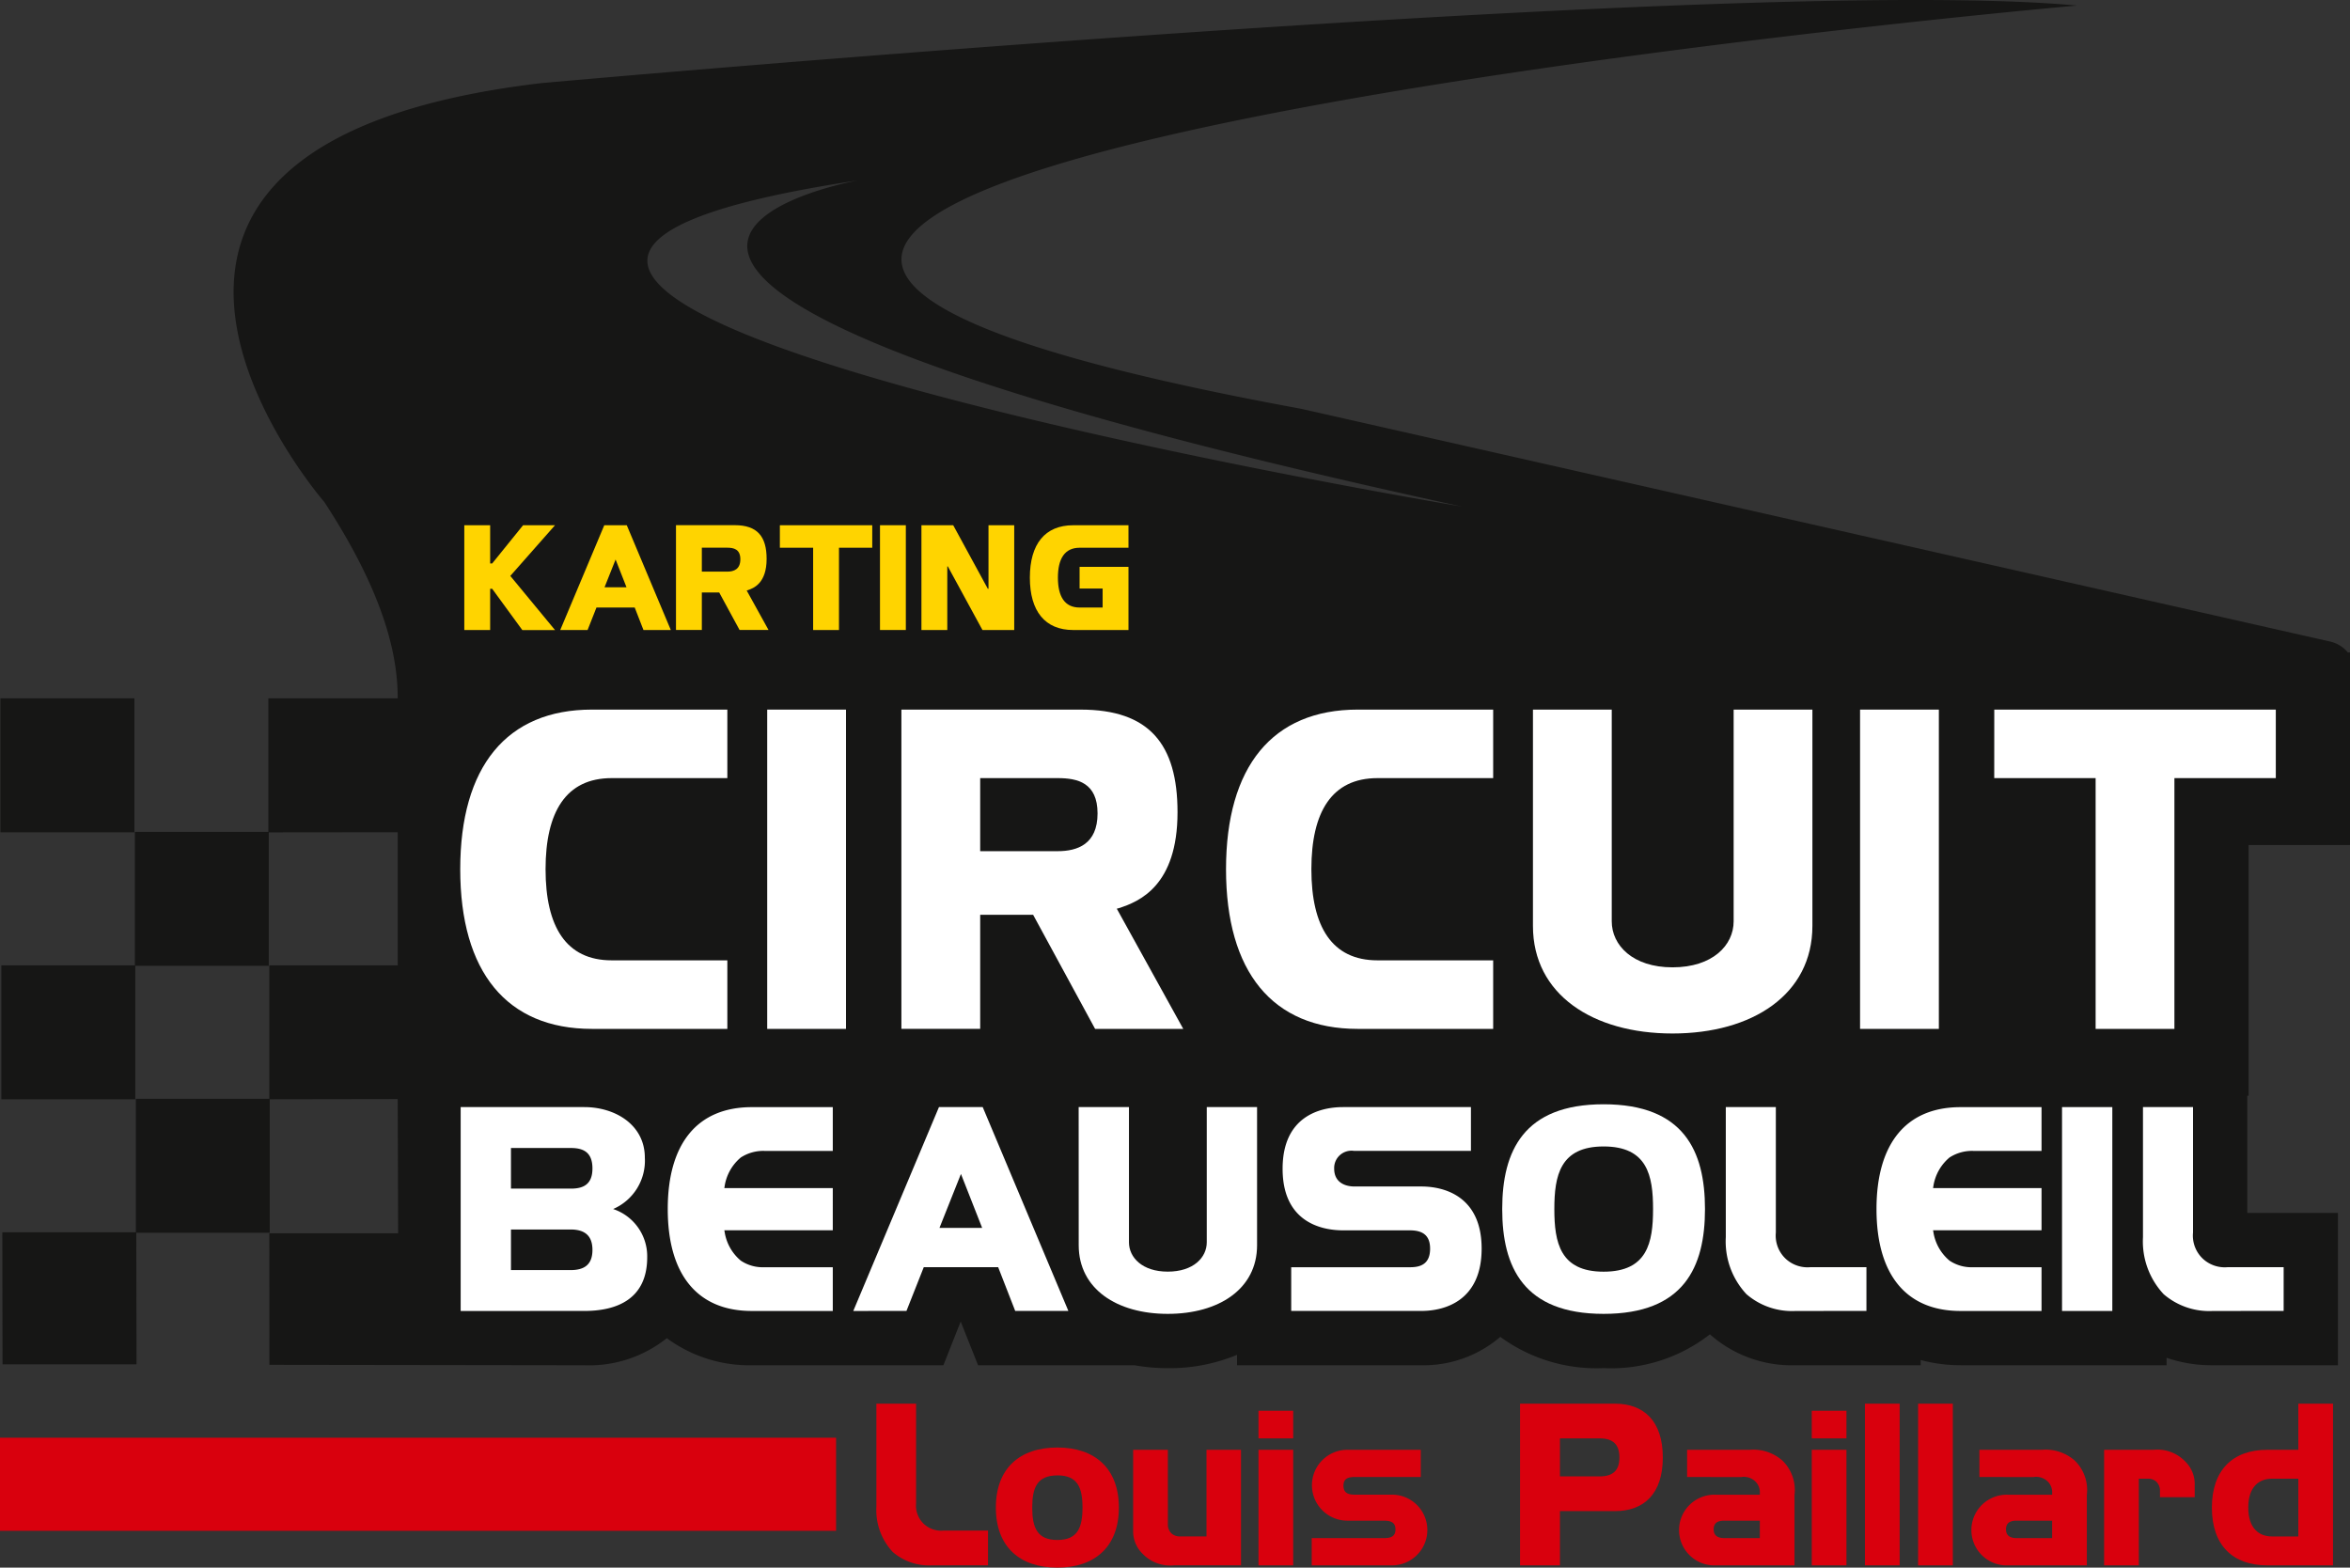 <?xml version="1.0" encoding="UTF-8"?> <svg xmlns="http://www.w3.org/2000/svg" width="190.059" height="126.776" viewBox="0 0 190.059 126.776"><rect x="0" y="0" width="190.059" height="126.776" fill="#333333" stroke="none"/><g id="Groupe_24" data-name="Groupe 24" transform="translate(-192.145 -99.985)"><g id="Groupe_17" data-name="Groupe 17" transform="translate(192.18 99.985)"><path id="Tracé_369" data-name="Tracé 369" d="M374.122,188.6V168.325h8.2V152.748h-.177a2.614,2.614,0,0,0-1.433-.88l-83.2-18.819c-99.631-18.281,62.719-32.614,62.719-32.614-26.769-2.506-124.185,6.272-124.185,6.272-42.649,5.018-17.561,33.868-17.561,33.868,3.891,5.95,5.962,11.225,5.94,15.887h-10.46v10.8H203.17v10.794h-10.8v10.833h10.834V178.092H214V167.3l10.428-.011v10.766H214.043v10.794H203.249v10.795h-10.8l.016,10.677h10.838l-.019-10.638h10.793V188.885l10.349-.017.035,10.853H214.043l.005,10.641,25.47.035a10.068,10.068,0,0,0,6.673-2.192,11.263,11.263,0,0,0,6.874,2.192h15.493l1.4-3.538,1.406,3.538h12.652a15.581,15.581,0,0,0,2.69.234,14.215,14.215,0,0,0,5.6-1.078v.844h14.921A9.551,9.551,0,0,0,313.6,208.1a13.169,13.169,0,0,0,8.352,2.527,12.982,12.982,0,0,0,8.6-2.733l0,0a9.968,9.968,0,0,0,6.938,2.5H347.6v-.421a12.438,12.438,0,0,0,3.222.421h16.663v-.6a11.268,11.268,0,0,0,3.749.6h10.111V198.078h-7.332V188.6ZM261.67,114.57S221.7,121.658,310.5,140.953C310.5,140.953,204.18,123.233,261.67,114.57Z" transform="translate(-192.296 -99.985)" fill="#161615"></path><rect id="Rectangle_1118" data-name="Rectangle 1118" width="10.834" height="10.834" transform="translate(0 56.477)" fill="#161615"></rect></g><g id="Groupe_19" data-name="Groupe 19" transform="translate(263.025 213.503)"><g id="Groupe_18" data-name="Groupe 18"><path id="Tracé_370" data-name="Tracé 370" d="M339.931,342.562a4.483,4.483,0,0,1-3.16-1.076,4.96,4.96,0,0,1-1.328-3.664v-8.335h3.21v8.05a2.036,2.036,0,0,0,.672,1.714,2.061,2.061,0,0,0,1.547.5h3.6v2.808Z" transform="translate(-335.444 -329.487)" fill="#d9000d"></path><path id="Tracé_371" data-name="Tracé 371" d="M354.978,341.512c0-3.177,1.933-4.857,4.974-4.857,3.025,0,4.974,1.681,4.974,4.857s-1.949,4.856-4.974,4.856C356.911,346.368,354.978,344.688,354.978,341.512Zm4.974-2.6c-1.63,0-2.033.974-2.033,2.6s.4,2.621,2.033,2.621,2.033-.992,2.033-2.621S361.583,338.908,359.952,338.908Z" transform="translate(-345.316 -333.11)" fill="#d9000d"></path><path id="Tracé_372" data-name="Tracé 372" d="M380.238,343.062a.962.962,0,0,0,.3.738,1,1,0,0,0,.672.235h2.151v-7.007h2.79v9.344h-5.411a3.085,3.085,0,0,1-2.521-.909,2.544,2.544,0,0,1-.79-1.931v-6.5h2.806Z" transform="translate(-356.664 -333.299)" fill="#d9000d"></path><path id="Tracé_373" data-name="Tracé 373" d="M400.724,332.878h-2.807v-2.235h2.807Zm0,10.268h-2.807V333.8h2.807Z" transform="translate(-367.016 -330.071)" fill="#d9000d"></path><path id="Tracé_374" data-name="Tracé 374" d="M409.555,342.76a2.866,2.866,0,1,1,0-5.731h5.882v2.2h-5.328c-.538,0-.924.118-.924.706s.387.723.924.723h2.908a2.859,2.859,0,1,1,0,5.715h-6.4v-2.2h5.832c.538,0,.941-.118.941-.706s-.4-.705-.941-.705Z" transform="translate(-371.411 -333.299)" fill="#d9000d"></path><path id="Tracé_375" data-name="Tracé 375" d="M443.913,338.175v4.387h-3.227V329.487h7.68c2.336,0,3.866,1.411,3.866,4.353s-1.53,4.335-3.866,4.335Zm0-5.881v3.075h3.21c1.076,0,1.6-.487,1.6-1.529,0-1.059-.521-1.546-1.6-1.546Z" transform="translate(-388.63 -329.487)" fill="#d9000d"></path><path id="Tracé_376" data-name="Tracé 376" d="M467.329,339.23v-2.2h5.059a3.549,3.549,0,0,1,2.654.874,3.317,3.317,0,0,1,.975,2.773v5.7h-6.386a2.859,2.859,0,1,1,0-5.715h3.58v-.1a1.242,1.242,0,0,0-.269-.873,1.336,1.336,0,0,0-1.243-.455Zm5.882,4.941V342.76h-2.857c-.437,0-.874.1-.874.705,0,.571.42.706.874.706Z" transform="translate(-401.764 -333.299)" fill="#d9000d"></path><path id="Tracé_377" data-name="Tracé 377" d="M491.189,332.878h-2.806v-2.235h2.806Zm0,10.268h-2.806V333.8h2.806Z" transform="translate(-412.735 -330.071)" fill="#d9000d"></path><path id="Tracé_378" data-name="Tracé 378" d="M499.885,342.562h-2.807V329.487h2.807Z" transform="translate(-417.129 -329.487)" fill="#d9000d"></path><path id="Tracé_379" data-name="Tracé 379" d="M508.581,342.562h-2.808V329.487h2.808Z" transform="translate(-421.524 -329.487)" fill="#d9000d"></path><path id="Tracé_380" data-name="Tracé 380" d="M515.126,339.23v-2.2h5.058a3.552,3.552,0,0,1,2.656.874,3.317,3.317,0,0,1,.975,2.773v5.7h-6.387a2.859,2.859,0,1,1,0-5.715h3.58v-.1a1.245,1.245,0,0,0-.268-.873,1.336,1.336,0,0,0-1.244-.455Zm5.881,4.941V342.76h-2.856c-.436,0-.874.1-.874.705,0,.571.42.706.874.706Z" transform="translate(-425.919 -333.299)" fill="#d9000d"></path><path id="Tracé_381" data-name="Tracé 381" d="M540.7,340.356a1.021,1.021,0,0,0-.3-.756,1,1,0,0,0-.671-.235h-.74v7.008h-2.806v-9.344H540.2a3.1,3.1,0,0,1,2.521.924,2.551,2.551,0,0,1,.789,1.933v.975H540.7Z" transform="translate(-436.89 -333.299)" fill="#d9000d"></path><path id="Tracé_382" data-name="Tracé 382" d="M558.28,342.562c-2.791,0-4.471-1.631-4.471-4.672,0-3.026,1.681-4.672,4.471-4.672H560.8v-3.73h2.805v13.075Zm.386-7.008c-1.043,0-1.915.655-1.915,2.336s.872,2.335,1.915,2.335H560.8v-4.671Z" transform="translate(-445.8 -329.487)" fill="#d9000d"></path></g></g><rect id="Rectangle_1119" data-name="Rectangle 1119" width="67.618" height="7.528" transform="translate(192.145 216.257)" fill="#d9000d"></rect><g id="Groupe_20" data-name="Groupe 20" transform="translate(229.367 157.372)"><path id="Tracé_383" data-name="Tracé 383" d="M289,236.285v5.542H278.051c-6.9,0-10.654-4.613-10.654-12.911s3.75-12.911,10.654-12.911H289v5.542h-9.359c-3.684,0-5.343,2.722-5.343,7.368s1.659,7.368,5.343,7.368Z" transform="translate(-267.397 -216.006)" fill="#fff"></path><path id="Tracé_384" data-name="Tracé 384" d="M323.962,241.828H317.59V216.006h6.372Z" transform="translate(-292.763 -216.006)" fill="#fff"></path><path id="Tracé_385" data-name="Tracé 385" d="M350.186,232.6h-4.281v9.226h-6.372V216.006h14.5c5.542,0,7.832,2.788,7.832,8.3,0,5.941-3.086,7.235-4.779,7.767l-.133.033,5.377,9.724H355.2Zm-4.281-11.053v5.908h6.272c1.593,0,3.22-.564,3.22-3.053s-1.627-2.855-3.22-2.855Z" transform="translate(-303.853 -216.006)" fill="#fff"></path><path id="Tracé_386" data-name="Tracé 386" d="M414.217,236.285v5.542H403.264c-6.9,0-10.653-4.613-10.653-12.911s3.75-12.911,10.653-12.911h10.953v5.542h-9.359c-3.684,0-5.344,2.722-5.344,7.368s1.659,7.368,5.344,7.368Z" transform="translate(-330.677 -216.006)" fill="#fff"></path><path id="Tracé_387" data-name="Tracé 387" d="M442.8,216.006h6.372v17.126c0,1.925,1.693,3.717,4.913,3.717,3.252,0,4.945-1.792,4.945-3.717V216.006H465.4V233.5c0,5.542-4.846,8.7-11.317,8.7-6.439,0-11.284-3.153-11.284-8.7Z" transform="translate(-356.042 -216.006)" fill="#fff"></path><path id="Tracé_388" data-name="Tracé 388" d="M502.655,241.828h-6.372V216.006h6.372Z" transform="translate(-383.07 -216.006)" fill="#fff"></path><path id="Tracé_389" data-name="Tracé 389" d="M518.226,216.006h22.769v5.542h-8.2v20.279h-6.372V221.548h-8.2Z" transform="translate(-394.159 -216.006)" fill="#fff"></path></g><g id="Groupe_22" data-name="Groupe 22" transform="translate(229.696 142.461)"><g id="Groupe_21" data-name="Groupe 21"><path id="Tracé_390" data-name="Tracé 390" d="M270.154,191v3.332h-2.091v-8.473h2.091v3.093h.164l2.5-3.093H275.4l-3.616,4.1,3.616,4.378h-2.646L270.318,191Z" transform="translate(-268.063 -185.859)" fill="#ffd400"></path><path id="Tracé_391" data-name="Tracé 391" d="M283.752,194.332l3.561-8.473h1.819l3.561,8.473h-2.211l-.708-1.818h-3.093l-.718,1.818Zm4.476-5.7-.893,2.244h1.775Z" transform="translate(-275.992 -185.859)" fill="#ffd400"></path><path id="Tracé_392" data-name="Tracé 392" d="M306.171,191.3h-1.405v3.028h-2.091v-8.473h4.759c1.819,0,2.571.915,2.571,2.723,0,1.949-1.013,2.374-1.569,2.548l-.043.011,1.765,3.191h-2.342Zm-1.405-3.626v1.938h2.059c.523,0,1.056-.185,1.056-1s-.533-.936-1.056-.936Z" transform="translate(-285.555 -185.859)" fill="#ffd400"></path><path id="Tracé_393" data-name="Tracé 393" d="M319.662,185.859h7.471v1.819h-2.69v6.654h-2.091v-6.654h-2.69Z" transform="translate(-294.14 -185.859)" fill="#ffd400"></path><path id="Tracé_394" data-name="Tracé 394" d="M338.123,194.332h-2.091v-8.473h2.091Z" transform="translate(-302.413 -185.859)" fill="#ffd400"></path><path id="Tracé_395" data-name="Tracé 395" d="M344.9,194.332h-2.091v-8.473h2.57l2.8,5.141h.054v-5.141h2.08v8.473h-2.57l-2.8-5.141H344.9Z" transform="translate(-305.838 -185.859)" fill="#ffd400"></path><path id="Tracé_396" data-name="Tracé 396" d="M366.425,192.514v-1.536h-1.863v-1.753h3.954v5.108H364.04c-2.265,0-3.5-1.514-3.5-4.236s1.231-4.236,3.5-4.236h4.476v1.819h-3.954c-1.208,0-1.753.893-1.753,2.417s.545,2.418,1.753,2.418Z" transform="translate(-314.8 -185.859)" fill="#ffd400"></path></g></g><g id="Groupe_23" data-name="Groupe 23" transform="translate(229.402 189.29)"><path id="Tracé_397" data-name="Tracé 397" d="M267.468,297.488V281h10c2.48,0,4.895,1.42,4.895,4.09a4.256,4.256,0,0,1-2.564,4.153,4.031,4.031,0,0,1,2.755,3.9c0,3.39-2.458,4.343-5.086,4.343Zm8.92-9.895c1,0,1.738-.339,1.738-1.632,0-1.314-.741-1.653-1.738-1.653h-4.852v3.284Zm-.042,6.589c1,0,1.78-.338,1.78-1.631s-.784-1.653-1.78-1.653h-4.81v3.284Z" transform="translate(-267.468 -280.772)" fill="#fff"></path><path id="Tracé_398" data-name="Tracé 398" d="M314.672,290.963H305.9l.022.106a3.762,3.762,0,0,0,1.314,2.351,3.19,3.19,0,0,0,1.906.53h5.53v3.538h-6.547c-4.408,0-6.8-2.945-6.8-8.242s2.394-8.242,6.8-8.242h6.547v3.539h-5.53a3.349,3.349,0,0,0-1.906.53,3.763,3.763,0,0,0-1.314,2.352l-.022.127h8.772Z" transform="translate(-284.577 -280.772)" fill="#fff"></path><path id="Tracé_399" data-name="Tracé 399" d="M331.663,297.488,338.592,281h3.539l6.928,16.484h-4.3l-1.378-3.538h-6.017l-1.4,3.538Zm8.708-11.082-1.738,4.365h3.454Z" transform="translate(-299.91 -280.772)" fill="#fff"></path><path id="Tracé_400" data-name="Tracé 400" d="M368.516,281h4.068v10.933c0,1.23,1.08,2.374,3.136,2.374,2.076,0,3.157-1.144,3.157-2.374V281h4.068V292.17c0,3.539-3.093,5.552-7.225,5.552-4.111,0-7.2-2.013-7.2-5.552Z" transform="translate(-318.535 -280.772)" fill="#fff"></path><path id="Tracé_401" data-name="Tracé 401" d="M417.092,281v3.539H407.62a1.4,1.4,0,0,0-1.589,1.441c0,1.059.805,1.441,1.653,1.441h5.4c1.928,0,4.873.848,4.873,5.022,0,4.194-2.945,5.042-4.873,5.042H402.556V293.95H412.2c.89,0,1.589-.318,1.589-1.5,0-1.166-.7-1.483-1.653-1.483h-5.382c-1.949,0-4.894-.8-4.894-4.979S404.8,281,406.751,281Z" transform="translate(-335.385 -280.772)" fill="#fff"></path><path id="Tracé_402" data-name="Tracé 402" d="M437.769,289.009c0-4.7,1.738-8.475,8.2-8.475,6.483,0,8.2,3.771,8.2,8.475s-1.717,8.475-8.2,8.475C439.507,297.484,437.769,293.713,437.769,289.009Zm8.2-5.064c-3.518,0-3.984,2.352-3.984,5.064s.466,5.064,3.984,5.064c3.539,0,4-2.352,4-5.064S449.508,283.945,445.969,283.945Z" transform="translate(-353.533 -280.534)" fill="#fff"></path><path id="Tracé_403" data-name="Tracé 403" d="M479.98,297.488A5.643,5.643,0,0,1,476,296.133a6.247,6.247,0,0,1-1.674-4.619V281h4.047v10.149a2.571,2.571,0,0,0,.847,2.162,2.6,2.6,0,0,0,1.95.636H485.7v3.538Z" transform="translate(-372.007 -280.772)" fill="#fff"></path><path id="Tracé_404" data-name="Tracé 404" d="M512.313,290.963h-8.773l.022.106a3.761,3.761,0,0,0,1.313,2.351,3.193,3.193,0,0,0,1.907.53h5.531v3.538h-6.547c-4.407,0-6.8-2.945-6.8-8.242s2.395-8.242,6.8-8.242h6.547v3.539h-5.531a3.353,3.353,0,0,0-1.907.53,3.762,3.762,0,0,0-1.313,2.352l-.022.127h8.773Z" transform="translate(-384.459 -280.772)" fill="#fff"></path><path id="Tracé_405" data-name="Tracé 405" d="M533.373,297.488h-4.067V281h4.067Z" transform="translate(-399.794 -280.772)" fill="#fff"></path><path id="Tracé_406" data-name="Tracé 406" d="M548.2,297.488a5.647,5.647,0,0,1-3.983-1.356,6.249,6.249,0,0,1-1.673-4.619V281h4.047v10.149a2.568,2.568,0,0,0,.848,2.162,2.6,2.6,0,0,0,1.949.636h4.533v3.538Z" transform="translate(-406.485 -280.772)" fill="#fff"></path></g></g></svg> 